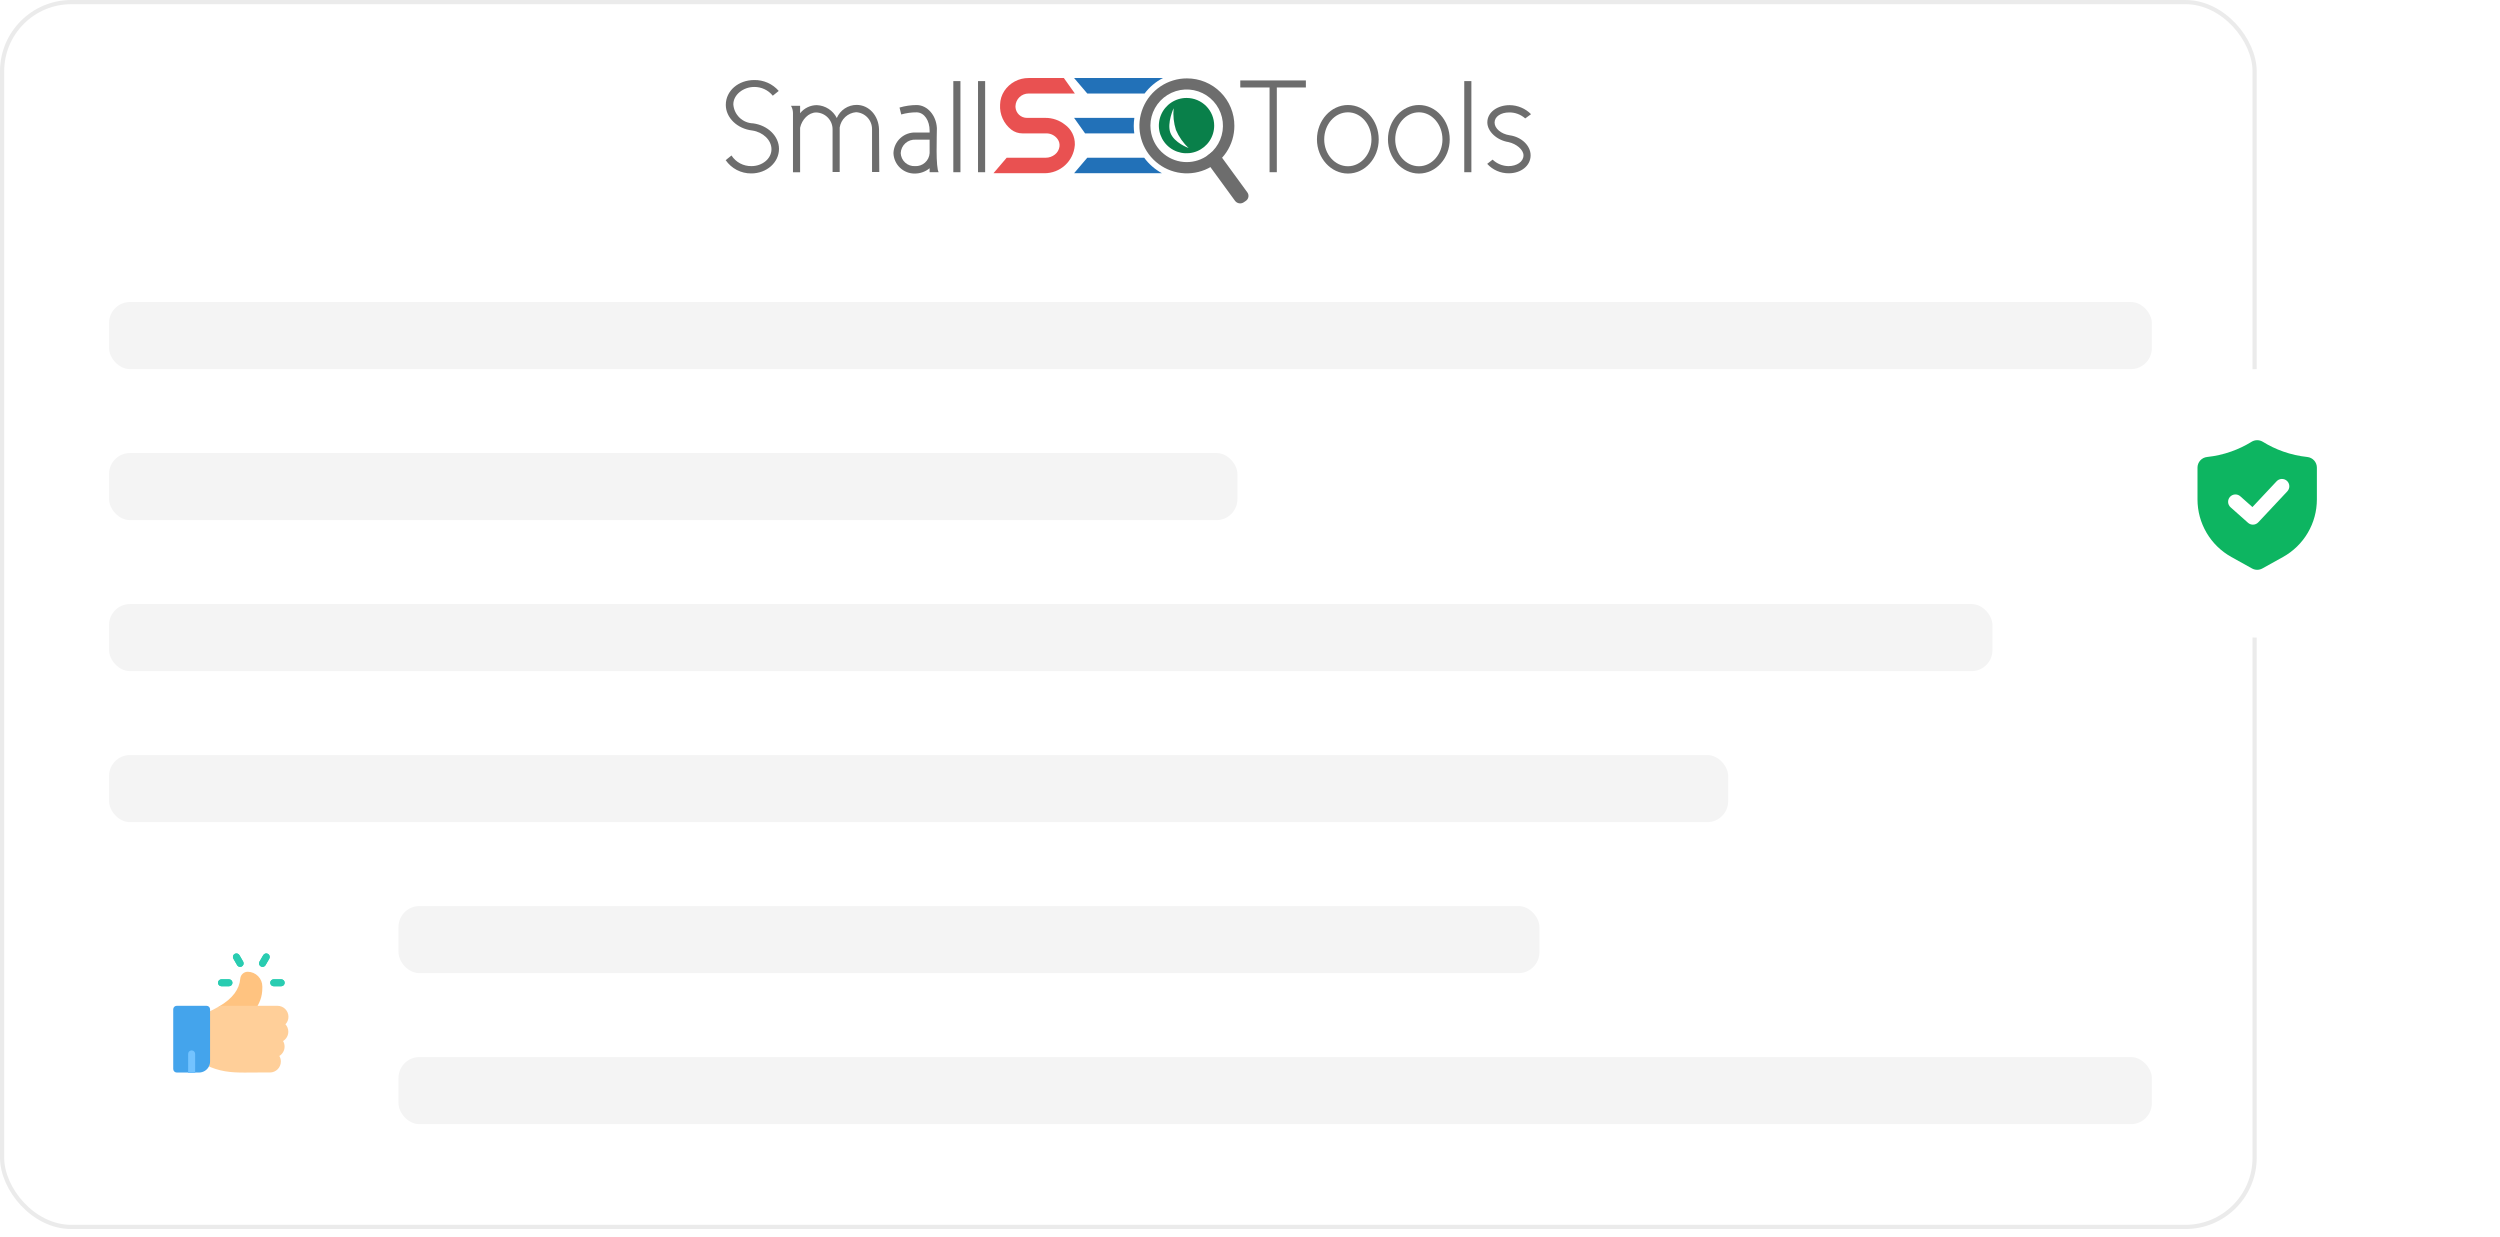 <svg width="596" height="295" viewBox="0 0 596 295" fill="none" xmlns="http://www.w3.org/2000/svg">
<rect x="0.5" y="0.5" width="537" height="292" rx="16.5" fill="white" stroke="#EBEBEB"/>
<rect x="26" y="72" width="487" height="16" rx="5" fill="#F4F4F4"/>
<rect x="26" y="108" width="269" height="16" rx="5" fill="#F4F4F4"/>
<rect x="26" y="144" width="449" height="16" rx="5" fill="#F4F4F4"/>
<rect x="26" y="180" width="386" height="16" rx="5" fill="#F4F4F4"/>
<rect x="95" y="216" width="272" height="16" rx="5" fill="#F4F4F4"/>
<rect x="95" y="252" width="418" height="16" rx="5" fill="#F4F4F4"/>
<path d="M174.385 37.068C174.9 37.863 175.61 38.513 176.447 38.956C177.284 39.399 178.22 39.622 179.167 39.602C181.684 39.602 183.918 37.86 183.918 35.58C183.918 33.395 181.904 31.495 179.356 31.115C175.768 30.703 173.031 28.076 173.031 25.003C173.031 21.615 176.057 19.082 179.797 19.082C180.904 19.059 182.001 19.28 183.013 19.729C184.024 20.177 184.924 20.843 185.649 21.679L184.233 22.818C183.701 22.156 183.025 21.624 182.256 21.263C181.488 20.901 180.647 20.719 179.797 20.731C177.217 20.731 174.825 22.568 174.825 24.879C174.908 26.086 175.438 27.218 176.31 28.055C177.183 28.893 178.336 29.375 179.545 29.408C183.069 29.883 185.712 32.48 185.712 35.489C185.712 38.75 182.755 41.347 179.104 41.347C177.905 41.358 176.722 41.076 175.658 40.524C174.593 39.971 173.681 39.167 173 38.18L174.385 37.068Z" fill="#6D6D6D"/>
<path d="M190.745 26.997C191.222 26.394 191.829 25.907 192.521 25.573C193.213 25.238 193.972 25.064 194.74 25.065C195.735 25.106 196.7 25.412 197.535 25.953C198.371 26.493 199.046 27.247 199.491 28.137C199.887 27.212 200.544 26.422 201.383 25.866C202.222 25.31 203.205 25.011 204.211 25.007C207.169 25.007 209.466 27.572 209.56 30.834L209.623 40.999H207.892V30.834C207.911 29.792 207.524 28.784 206.814 28.022C206.104 27.26 205.125 26.804 204.085 26.75C203.12 26.831 202.211 27.234 201.503 27.894C200.795 28.555 200.33 29.434 200.183 30.391V40.999H198.485V30.898C198.505 29.841 198.106 28.818 197.375 28.053C196.645 27.288 195.641 26.842 194.584 26.813C192.759 26.813 191.154 28.523 190.745 30.455V41.063H189.045V26.933C189.039 26.332 188.876 25.742 188.573 25.223H190.745V26.997Z" fill="#6D6D6D"/>
<path d="M221.621 40.108C220.638 40.919 219.404 41.367 218.129 41.375C216.804 41.402 215.522 40.905 214.561 39.992C213.601 39.079 213.04 37.823 213 36.499C213.024 35.824 213.181 35.16 213.464 34.547C213.747 33.933 214.149 33.382 214.647 32.925C215.145 32.469 215.728 32.116 216.364 31.888C217 31.659 217.674 31.559 218.349 31.594H221.621V31.151C221.621 28.776 220.394 26.844 218.569 26.781C217.314 26.774 216.064 26.944 214.856 27.288L214.447 25.641C215.796 25.242 217.194 25.04 218.6 25.04C221.117 25.104 223.192 27.51 223.351 30.518V30.831C223.351 30.831 223.288 33.492 223.288 36.025C223.288 38.336 223.445 40.68 223.792 41.06H221.62L221.621 40.108ZM221.621 33.299H218.349C217.9 33.263 217.448 33.318 217.02 33.461C216.592 33.603 216.198 33.83 215.86 34.129C215.522 34.428 215.248 34.791 215.054 35.198C214.86 35.605 214.75 36.047 214.731 36.498C214.748 36.925 214.85 37.345 215.03 37.733C215.21 38.122 215.466 38.47 215.782 38.759C216.098 39.047 216.468 39.27 216.871 39.415C217.274 39.56 217.701 39.623 218.129 39.601C218.562 39.627 218.996 39.567 219.406 39.425C219.816 39.283 220.194 39.061 220.518 38.773C220.842 38.485 221.107 38.135 221.296 37.745C221.485 37.355 221.596 36.931 221.621 36.498V33.299Z" fill="#6D6D6D"/>
<path d="M227.272 19.334H228.97V41.057H227.272V19.334Z" fill="#6D6D6D"/>
<path d="M233.16 19.334H234.858V41.057H233.16V19.334Z" fill="#6D6D6D"/>
<path d="M304.394 20.854V41.054H302.664V20.854H295.681V19.175H311.32V20.854H304.394Z" fill="#6D6D6D"/>
<path d="M321.356 25.034C325.415 25.034 328.687 28.707 328.687 33.236C328.687 37.701 325.415 41.375 321.356 41.375C317.296 41.375 313.961 37.701 313.961 33.236C313.961 28.707 317.296 25.034 321.356 25.034ZM321.356 39.633C324.439 39.633 326.956 36.751 326.956 33.236C326.956 29.658 324.439 26.776 321.356 26.776C318.209 26.776 315.693 29.658 315.693 33.236C315.691 36.751 318.208 39.633 321.356 39.633Z" fill="#6D6D6D"/>
<path d="M338.282 25.034C342.34 25.034 345.614 28.707 345.614 33.236C345.614 37.701 342.341 41.375 338.282 41.375C334.223 41.375 330.888 37.701 330.888 33.236C330.888 28.707 334.223 25.034 338.282 25.034ZM338.282 39.633C341.366 39.633 343.883 36.751 343.883 33.236C343.883 29.658 341.365 26.776 338.282 26.776C335.136 26.776 332.618 29.658 332.618 33.236C332.618 36.751 335.136 39.633 338.282 39.633Z" fill="#6D6D6D"/>
<path d="M349.078 19.334H350.777V41.057H349.078V19.334Z" fill="#6D6D6D"/>
<path d="M363.609 28.232C362.556 27.289 361.184 26.78 359.77 26.808C357.819 26.808 356.309 27.79 356.309 29.214C356.309 30.607 357.819 31.938 359.928 32.254C362.791 32.666 364.899 34.758 364.899 37.035C364.899 39.569 362.54 41.313 359.708 41.313C358.737 41.325 357.776 41.13 356.887 40.742C355.997 40.355 355.2 39.783 354.548 39.065L355.837 38.052C356.853 39.029 358.203 39.584 359.613 39.603C361.595 39.603 363.2 38.56 363.2 37.038C363.2 35.682 361.501 34.283 359.613 33.871C356.812 33.428 354.579 31.306 354.579 29.184C354.579 26.714 357.033 25.067 359.901 25.067C361.818 25.084 363.65 25.858 364.998 27.221L363.609 28.232Z" fill="#6D6D6D"/>
<path fill-rule="evenodd" clip-rule="evenodd" d="M249.227 28.103H244.814C244.116 28.104 243.443 27.837 242.936 27.357C242.429 26.876 242.126 26.219 242.09 25.521V25.464C242.09 25.405 242.09 25.347 242.09 25.289C242.119 24.481 242.462 23.716 243.047 23.157C243.632 22.599 244.412 22.29 245.22 22.298H256.25L253.628 18.603H245.215C244.072 18.594 242.944 18.871 241.935 19.408C240.925 19.945 240.065 20.725 239.433 21.678C238.794 22.646 238.443 23.776 238.42 24.936C238.348 26.075 238.555 27.214 239.023 28.255C239.49 29.296 240.205 30.208 241.104 30.911C241.862 31.492 242.791 31.804 243.746 31.798H249.435C249.964 31.792 250.486 31.915 250.957 32.155C251.428 32.395 251.833 32.747 252.139 33.178C252.511 33.694 252.668 34.335 252.578 34.965C252.472 35.703 252.086 36.373 251.499 36.834C250.863 37.339 250.072 37.611 249.26 37.604H239.992L236.841 41.298H248.978C250.793 41.308 252.546 40.636 253.889 39.414C255.232 38.193 256.067 36.512 256.228 34.704C256.235 34.615 256.241 34.526 256.245 34.436C256.266 33.514 256.06 32.601 255.647 31.776C255.234 30.952 254.625 30.241 253.874 29.706C252.552 28.661 250.913 28.095 249.227 28.103Z" fill="#E95151"/>
<path fill-rule="evenodd" clip-rule="evenodd" d="M270.43 28.104H256.06L258.683 31.799H270.412C270.329 31.208 270.287 30.612 270.287 30.015C270.288 29.376 270.336 28.737 270.43 28.104ZM272.774 37.6H259.209L256.063 41.294H277.007C275.342 40.39 273.897 39.13 272.774 37.604V37.6ZM256.061 18.598L259.208 22.294H272.869C274.033 20.748 275.531 19.484 277.252 18.598H256.061Z" fill="#2271B8"/>
<path d="M289.457 29.948C289.449 31.242 289.058 32.506 288.333 33.579C287.608 34.652 286.581 35.486 285.383 35.976C284.184 36.467 282.867 36.591 281.598 36.333C280.329 36.076 279.164 35.448 278.251 34.53C277.338 33.611 276.718 32.443 276.468 31.172C276.218 29.902 276.35 28.585 276.848 27.39C277.345 26.194 278.185 25.172 279.263 24.454C280.34 23.735 281.606 23.352 282.901 23.352C283.765 23.354 284.619 23.526 285.416 23.859C286.213 24.192 286.937 24.678 287.546 25.291C288.155 25.904 288.637 26.63 288.965 27.429C289.293 28.228 289.46 29.084 289.457 29.948Z" fill="white"/>
<path d="M294.265 30.014C294.264 27.526 293.443 25.107 291.929 23.132C290.415 21.158 288.292 19.737 285.889 19.091C283.486 18.444 280.937 18.608 278.636 19.556C276.336 20.505 274.412 22.185 273.163 24.338C271.914 26.49 271.409 28.994 271.726 31.462C272.044 33.93 273.166 36.224 274.919 37.99C276.673 39.756 278.959 40.895 281.425 41.23C283.891 41.566 286.398 41.079 288.559 39.845L289.456 41.073C290.484 40.465 291.424 39.718 292.247 38.852L291.34 37.609C293.226 35.529 294.269 32.822 294.265 30.014ZM282.891 38.653C280.911 38.649 278.992 37.966 277.454 36.719C275.916 35.471 274.851 33.734 274.439 31.797C274.308 31.189 274.243 30.569 274.243 29.948C274.25 28.486 274.628 27.05 275.34 25.774C276.053 24.497 277.077 23.423 278.318 22.65C279.559 21.877 280.975 21.431 282.435 21.354C283.894 21.276 285.35 21.57 286.665 22.208C287.98 22.845 289.113 23.806 289.956 25C290.8 26.193 291.327 27.581 291.488 29.034C291.65 30.487 291.441 31.957 290.881 33.307C290.32 34.657 289.427 35.843 288.284 36.754L288.191 36.818C288.125 36.863 288.062 36.914 288.004 36.969C286.526 38.064 284.734 38.654 282.894 38.652L282.891 38.653Z" fill="white"/>
<path d="M282.955 18.69C280.716 18.689 278.527 19.353 276.665 20.597C274.804 21.84 273.353 23.608 272.496 25.677C271.639 27.745 271.414 30.021 271.851 32.217C272.288 34.413 273.366 36.43 274.949 38.013C276.532 39.596 278.549 40.675 280.745 41.112C282.941 41.548 285.217 41.324 287.285 40.468C289.354 39.611 291.122 38.16 292.366 36.298C293.609 34.437 294.273 32.248 294.273 30.009C294.28 28.521 293.992 27.046 293.425 25.67C292.859 24.294 292.025 23.043 290.973 21.991C289.921 20.938 288.67 20.105 287.294 19.538C285.918 18.971 284.443 18.683 282.955 18.69ZM288.295 36.749L288.202 36.813C288.136 36.858 288.073 36.909 288.016 36.964C286.536 38.059 284.743 38.648 282.902 38.644C280.922 38.64 279.003 37.957 277.465 36.71C275.927 35.462 274.863 33.725 274.45 31.788C274.32 31.18 274.254 30.56 274.254 29.938C274.261 28.477 274.639 27.041 275.352 25.765C276.064 24.488 277.089 23.414 278.329 22.641C279.57 21.868 280.986 21.422 282.446 21.344C283.906 21.267 285.361 21.561 286.676 22.199C287.992 22.836 289.124 23.797 289.967 24.991C290.811 26.184 291.338 27.572 291.5 29.025C291.661 30.478 291.452 31.948 290.892 33.298C290.332 34.648 289.438 35.834 288.295 36.745V36.749Z" fill="#6D6D6D"/>
<path fill-rule="evenodd" clip-rule="evenodd" d="M289.453 29.948C289.445 31.242 289.054 32.506 288.329 33.579C287.604 34.652 286.577 35.486 285.378 35.976C284.18 36.467 282.863 36.591 281.594 36.333C280.324 36.076 279.16 35.448 278.247 34.53C277.334 33.611 276.714 32.443 276.464 31.172C276.214 29.902 276.346 28.585 276.843 27.39C277.341 26.194 278.181 25.172 279.258 24.454C280.336 23.735 281.602 23.352 282.897 23.352C283.76 23.354 284.615 23.526 285.412 23.859C286.209 24.192 286.933 24.678 287.542 25.291C288.15 25.904 288.633 26.63 288.961 27.429C289.289 28.228 289.456 29.084 289.453 29.948Z" fill="white"/>
<path fill-rule="evenodd" clip-rule="evenodd" d="M288.284 36.755C288.192 36.83 288.099 36.901 288.004 36.97C288.062 36.914 288.125 36.864 288.191 36.819L288.284 36.755Z" fill="white"/>
<path fill-rule="evenodd" clip-rule="evenodd" d="M297.012 47.886L296.521 48.222C296.195 48.445 295.795 48.534 295.404 48.469C295.014 48.404 294.664 48.19 294.428 47.873L289.464 41.072L288.569 39.844L287.838 38.847C287.632 38.567 287.535 38.222 287.566 37.875C287.598 37.529 287.756 37.206 288.009 36.969C288.067 36.913 288.13 36.863 288.196 36.817L288.289 36.754L288.684 36.483C289.01 36.26 289.41 36.172 289.8 36.236C290.19 36.301 290.54 36.514 290.777 36.831L291.343 37.607L292.25 38.85L297.363 45.858C297.477 46.013 297.559 46.189 297.603 46.376C297.647 46.563 297.653 46.758 297.62 46.947C297.587 47.136 297.516 47.317 297.412 47.478C297.307 47.64 297.171 47.778 297.012 47.886Z" fill="#6D6D6D"/>
<path fill-rule="evenodd" clip-rule="evenodd" d="M282.905 23.352C281.599 23.344 280.32 23.724 279.231 24.444C278.141 25.164 277.29 26.191 276.785 27.396C276.28 28.6 276.144 29.927 276.394 31.209C276.644 32.491 277.269 33.669 278.189 34.596C279.11 35.522 280.285 36.154 281.565 36.412C282.845 36.669 284.173 36.541 285.381 36.043C286.588 35.545 287.62 34.7 288.347 33.615C289.073 32.53 289.461 31.253 289.461 29.948C289.464 29.084 289.297 28.228 288.969 27.429C288.641 26.63 288.159 25.904 287.55 25.291C286.941 24.679 286.217 24.192 285.421 23.859C284.624 23.526 283.769 23.354 282.905 23.352ZM279.022 31.659C278.153 29.357 279.793 25.809 279.793 25.809C279.627 27.552 279.813 29.31 280.342 30.979C281.035 32.612 282.066 34.08 283.368 35.285C283.264 35.248 279.927 34.055 279.022 31.659Z" fill="#09804A"/>
<g filter="url(#filter0_d_3002_11187)">
<circle cx="538" cy="120" r="32" fill="white"/>
</g>
<path d="M550.055 108.946C548.098 108.739 546.173 108.304 544.317 107.649C542.614 107.048 540.981 106.266 539.445 105.317C539.044 105.071 538.583 104.941 538.113 104.941C537.644 104.941 537.183 105.071 536.782 105.317C535.246 106.266 533.613 107.048 531.91 107.649C530.054 108.304 528.128 108.739 526.172 108.946C525.543 109.011 524.962 109.306 524.539 109.775C524.116 110.244 523.882 110.853 523.882 111.484V119.067C523.883 121.865 524.632 124.612 526.051 127.024C527.47 129.435 529.508 131.424 531.953 132.784L536.872 135.516C537.251 135.729 537.678 135.84 538.113 135.841C538.547 135.841 538.974 135.729 539.354 135.517L544.274 132.784C546.719 131.424 548.757 129.435 550.176 127.024C551.595 124.612 552.344 121.865 552.345 119.067V111.484C552.345 110.853 552.111 110.244 551.688 109.775C551.265 109.306 550.683 109.011 550.055 108.946Z" fill="#0DB561"/>
<path d="M537.091 125.077C536.662 125.078 536.248 124.92 535.928 124.634L531.769 120.937C531.596 120.785 531.456 120.6 531.355 120.393C531.254 120.186 531.195 119.961 531.181 119.731C531.167 119.501 531.199 119.271 531.274 119.053C531.349 118.835 531.467 118.635 531.62 118.462C531.773 118.29 531.958 118.15 532.166 118.049C532.373 117.949 532.598 117.891 532.828 117.877C533.058 117.864 533.288 117.896 533.506 117.972C533.723 118.048 533.924 118.166 534.095 118.32L536.98 120.883L542.747 114.732C543.065 114.394 543.504 114.196 543.968 114.181C544.432 114.166 544.883 114.335 545.222 114.652C545.561 114.97 545.76 115.409 545.775 115.874C545.79 116.338 545.62 116.789 545.303 117.129L538.37 124.524C538.206 124.7 538.008 124.839 537.788 124.934C537.568 125.03 537.331 125.078 537.091 125.077Z" fill="white"/>
<g filter="url(#filter1_d_3002_11187)">
<circle cx="55.5" cy="241.5" r="29.5" fill="white"/>
</g>
<path d="M59.929 241.45H52.717C52.341 241.45 52.012 241.199 51.913 240.836C51.814 240.474 51.969 240.09 52.293 239.899C55.435 238.042 57.067 235.876 57.283 233.277C57.358 232.376 58.161 231.655 59.073 231.667C60.003 231.682 60.875 232.055 61.528 232.717C62.181 233.381 62.541 234.259 62.542 235.19C62.542 235.19 62.542 235.19 62.542 235.19V235.47C62.542 237.745 61.868 239.196 60.625 241.076C60.47 241.31 60.209 241.45 59.929 241.45Z" fill="#FFC380"/>
<path d="M68.767 242.397C68.767 240.956 67.595 239.784 66.155 239.784H52.717C52.568 239.784 52.421 239.824 52.293 239.9C51.35 240.458 50.397 240.917 49.632 241.286C49.365 241.415 49.113 241.536 48.884 241.651C48.601 241.792 48.423 242.081 48.423 242.397V253.069C48.423 253.385 48.601 253.674 48.884 253.815C52.253 255.5 55.053 255.703 58.319 255.703C58.825 255.703 59.342 255.698 59.874 255.693C60.462 255.688 61.07 255.682 61.708 255.682H64.344C65.784 255.682 66.956 254.51 66.956 253.069C66.956 252.585 66.824 252.131 66.593 251.742C67.344 251.282 67.846 250.455 67.846 249.512C67.846 249.027 67.713 248.574 67.483 248.184C68.233 247.725 68.735 246.897 68.735 245.954C68.735 245.277 68.476 244.659 68.051 244.194C68.514 243.707 68.767 243.071 68.767 242.397Z" fill="#FFCF99"/>
<path d="M67.033 235.127H65.254C64.794 235.127 64.42 234.753 64.42 234.293C64.42 233.832 64.794 233.459 65.254 233.459H67.033C67.493 233.459 67.867 233.832 67.867 234.293C67.867 234.753 67.493 235.127 67.033 235.127Z" fill="#29CCB1"/>
<path d="M54.582 235.127H52.803C52.342 235.127 51.969 234.753 51.969 234.293C51.969 233.832 52.342 233.459 52.803 233.459H54.582C55.042 233.459 55.415 233.832 55.415 234.293C55.415 234.753 55.042 235.127 54.582 235.127Z" fill="#29CCB1"/>
<path d="M57.251 230.504C56.962 230.504 56.682 230.355 56.528 230.087L55.638 228.547C55.408 228.148 55.545 227.638 55.944 227.408C56.342 227.177 56.852 227.314 57.082 227.713L57.972 229.253C58.202 229.652 58.065 230.162 57.667 230.392C57.535 230.468 57.392 230.504 57.251 230.504Z" fill="#29CCB1"/>
<path d="M62.585 230.504C62.444 230.504 62.3 230.468 62.169 230.392C61.77 230.162 61.634 229.652 61.864 229.253L62.753 227.713C62.983 227.314 63.493 227.177 63.892 227.408C64.291 227.638 64.428 228.148 64.198 228.547L63.308 230.087C63.154 230.355 62.873 230.504 62.585 230.504Z" fill="#29CCB1"/>
<path d="M46.522 251.303V255.694H44.854V251.303C44.854 250.842 45.227 250.469 45.688 250.469C46.148 250.469 46.522 250.842 46.522 251.303Z" fill="#73C3FF"/>
<path d="M67.033 235.127H65.254C64.794 235.127 64.42 234.753 64.42 234.293C64.42 233.832 64.794 233.459 65.254 233.459H67.033C67.493 233.459 67.867 233.832 67.867 234.293C67.867 234.753 67.493 235.127 67.033 235.127Z" fill="#29CCB1"/>
<path d="M54.582 235.127H52.803C52.342 235.127 51.969 234.753 51.969 234.293C51.969 233.832 52.342 233.459 52.803 233.459H54.582C55.042 233.459 55.415 233.832 55.415 234.293C55.415 234.753 55.042 235.127 54.582 235.127Z" fill="#29CCB1"/>
<path d="M57.251 230.504C56.962 230.504 56.682 230.355 56.528 230.087L55.638 228.547C55.408 228.148 55.545 227.638 55.944 227.408C56.342 227.177 56.852 227.314 57.082 227.713L57.972 229.253C58.202 229.652 58.065 230.162 57.667 230.392C57.535 230.468 57.392 230.504 57.251 230.504Z" fill="#29CCB1"/>
<path d="M62.585 230.504C62.444 230.504 62.3 230.468 62.169 230.392C61.77 230.162 61.634 229.652 61.864 229.253L62.753 227.713C62.983 227.314 63.493 227.177 63.892 227.408C64.291 227.638 64.428 228.148 64.198 228.547L63.308 230.087C63.154 230.355 62.873 230.504 62.585 230.504Z" fill="#29CCB1"/>
<path d="M46.522 251.303V255.694H44.854V251.303C44.854 250.842 45.227 250.469 45.688 250.469C46.148 250.469 46.522 250.842 46.522 251.303Z" fill="#73C3FF"/>
<path d="M49.245 239.784H42.13C41.67 239.784 41.296 240.158 41.296 240.618V254.848C41.296 255.309 41.67 255.682 42.13 255.693H47.466C48.489 255.682 49.375 255.092 49.804 254.235C49.98 253.884 50.079 253.488 50.079 253.069V240.618C50.079 240.158 49.706 239.784 49.245 239.784Z" fill="#44A4EC"/>
<path d="M46.522 251.247V255.694H44.854V251.247C44.854 250.787 45.227 250.413 45.688 250.413C46.148 250.413 46.522 250.787 46.522 251.247Z" fill="#73C3FF"/>
<defs>
<filter id="filter0_d_3002_11187" x="480.588" y="62.588" width="114.824" height="114.824" filterUnits="userSpaceOnUse" color-interpolation-filters="sRGB">
<feFlood flood-opacity="0" result="BackgroundImageFix"/>
<feColorMatrix in="SourceAlpha" type="matrix" values="0 0 0 0 0 0 0 0 0 0 0 0 0 0 0 0 0 0 127 0" result="hardAlpha"/>
<feOffset/>
<feGaussianBlur stdDeviation="12.706"/>
<feComposite in2="hardAlpha" operator="out"/>
<feColorMatrix type="matrix" values="0 0 0 0 0 0 0 0 0 0 0 0 0 0 0 0 0 0 0.08 0"/>
<feBlend mode="normal" in2="BackgroundImageFix" result="effect1_dropShadow_3002_11187"/>
<feBlend mode="normal" in="SourceGraphic" in2="effect1_dropShadow_3002_11187" result="shape"/>
</filter>
<filter id="filter1_d_3002_11187" x="2.574" y="188.574" width="105.853" height="105.853" filterUnits="userSpaceOnUse" color-interpolation-filters="sRGB">
<feFlood flood-opacity="0" result="BackgroundImageFix"/>
<feColorMatrix in="SourceAlpha" type="matrix" values="0 0 0 0 0 0 0 0 0 0 0 0 0 0 0 0 0 0 127 0" result="hardAlpha"/>
<feOffset/>
<feGaussianBlur stdDeviation="11.713"/>
<feComposite in2="hardAlpha" operator="out"/>
<feColorMatrix type="matrix" values="0 0 0 0 0 0 0 0 0 0 0 0 0 0 0 0 0 0 0.05 0"/>
<feBlend mode="normal" in2="BackgroundImageFix" result="effect1_dropShadow_3002_11187"/>
<feBlend mode="normal" in="SourceGraphic" in2="effect1_dropShadow_3002_11187" result="shape"/>
</filter>
</defs>
</svg>
